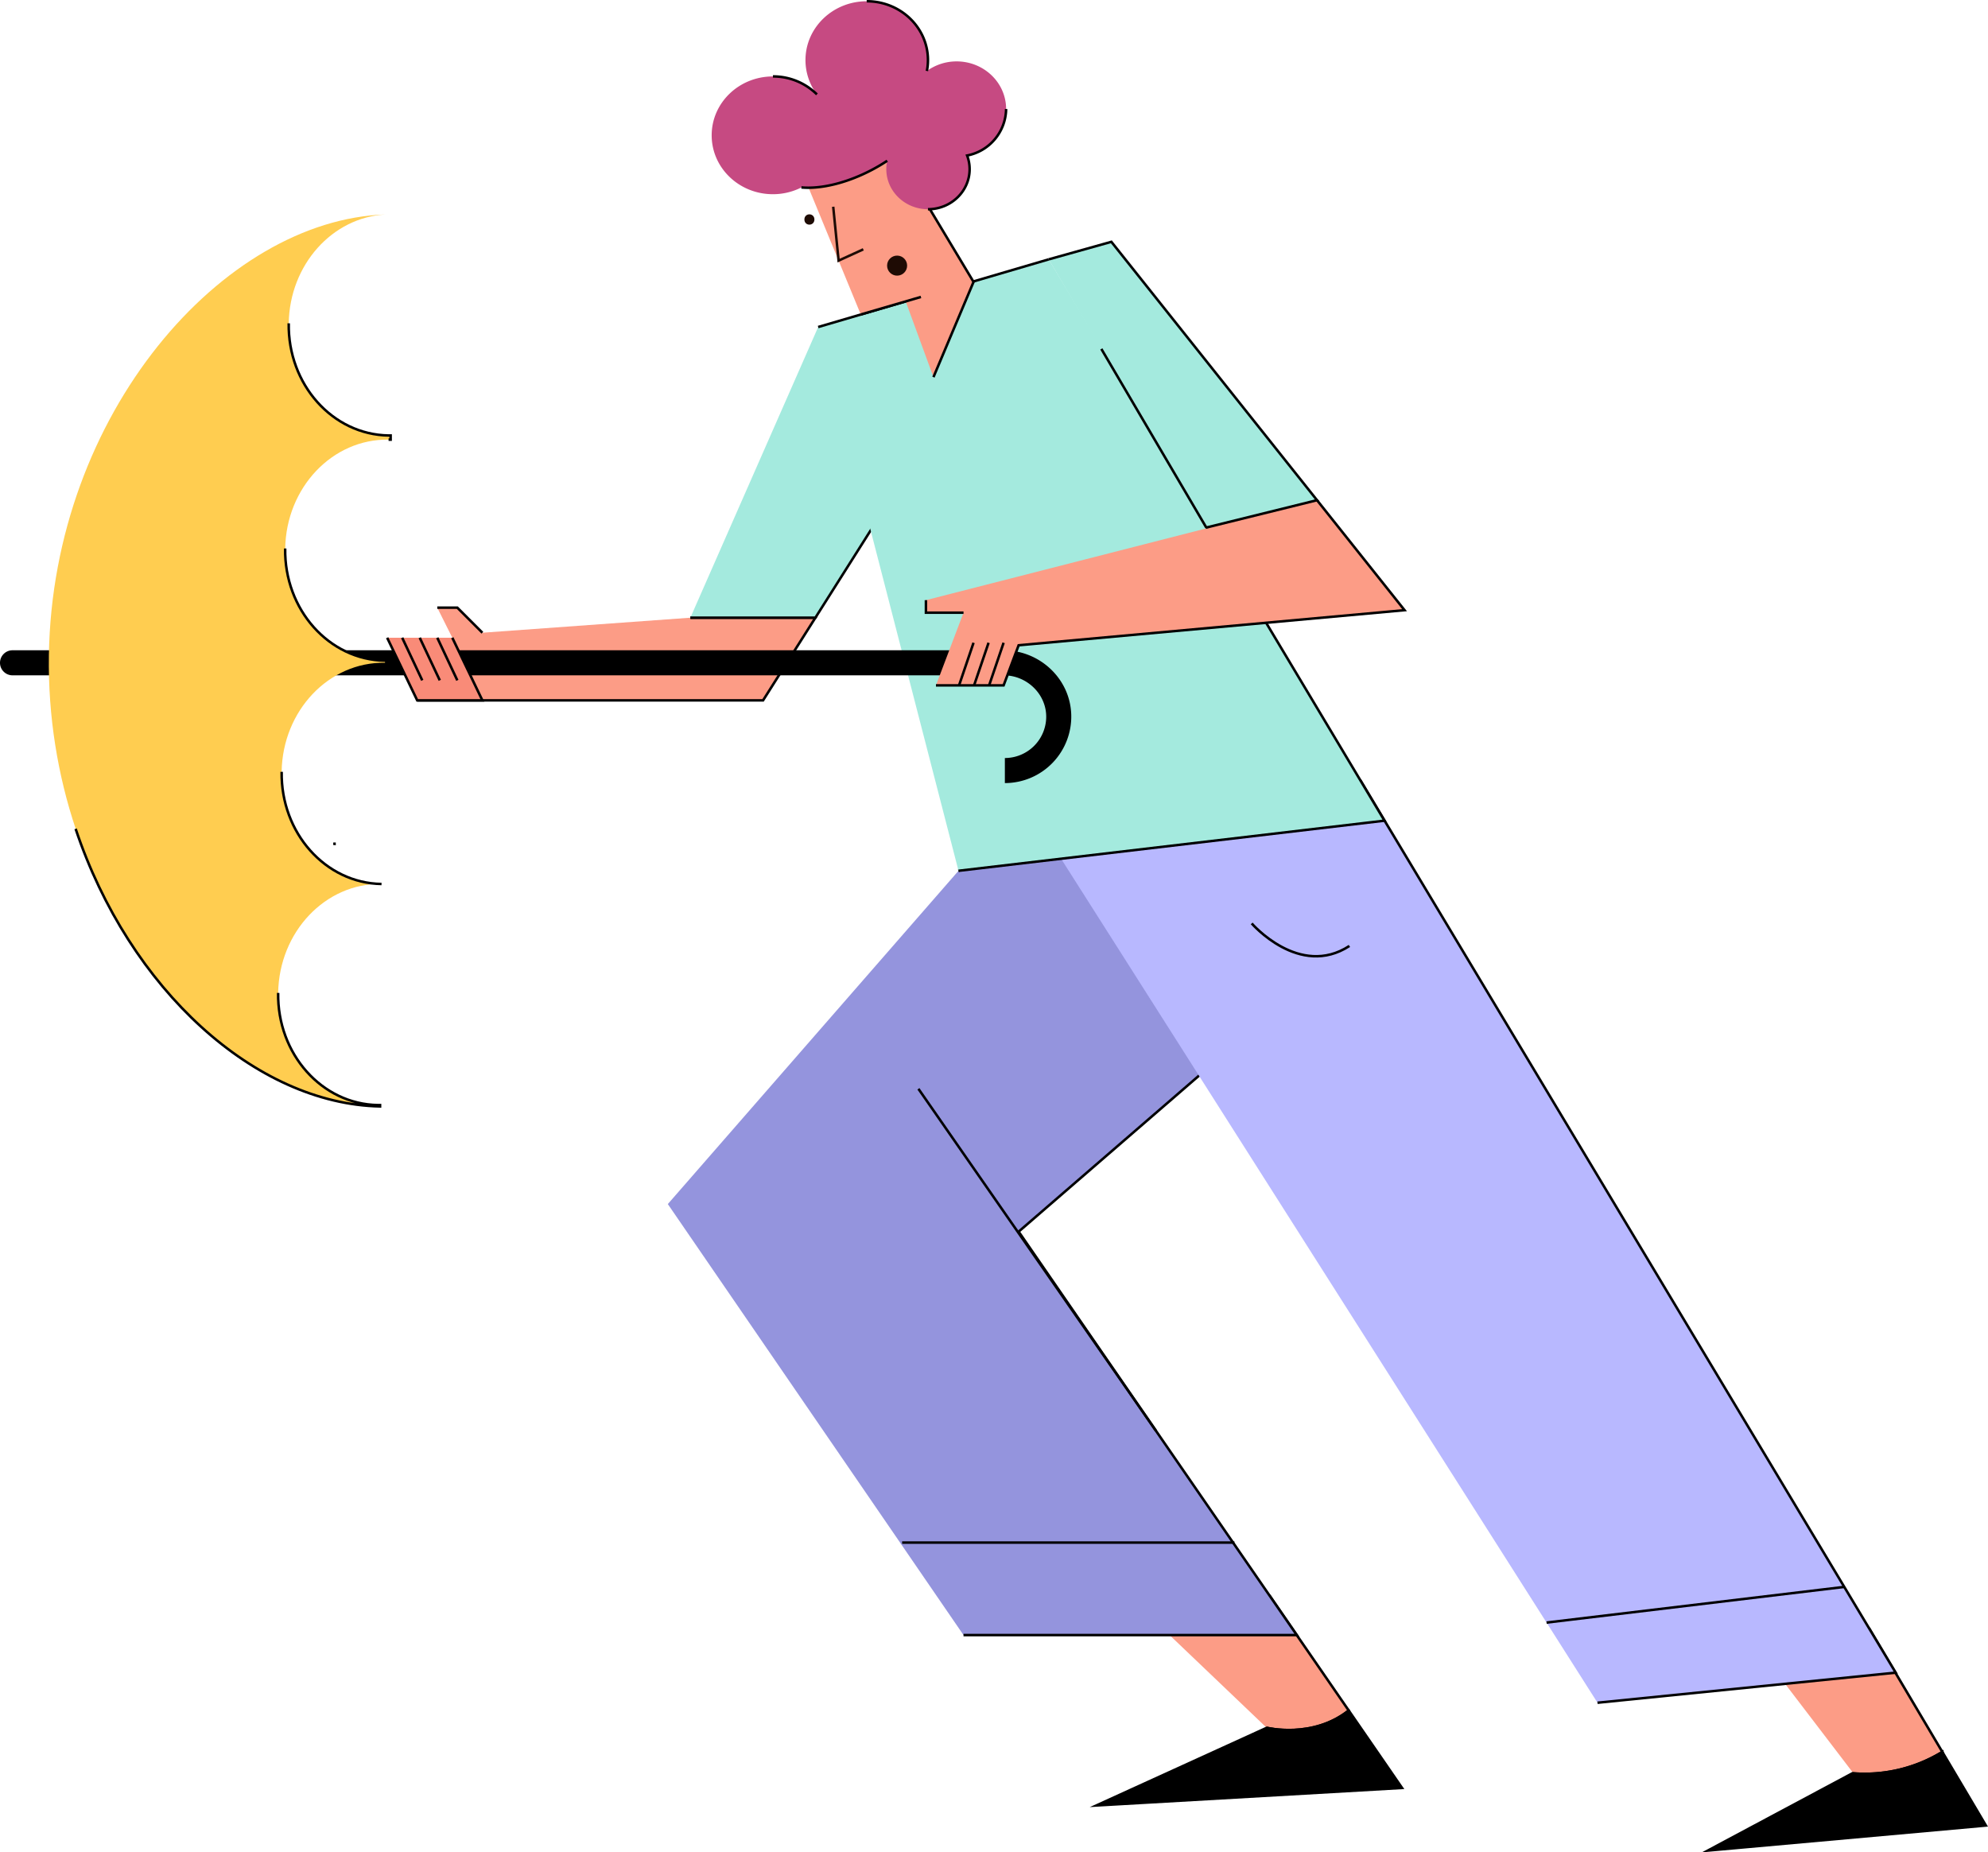 <svg viewBox="0 0 793.33 739.22" xmlns="http://www.w3.org/2000/svg"><path d="m192.5 252.5-10-10h-8l6 12h-26l12 25h138l20.89-33h-49.89z" fill="#fc9c86"/><path d="m538.22 682.6-31.7-46-45 10.93 44 42s18.29 4.54 32.7-6.93z" fill="#fc9c86"/><g stroke="#000" stroke-miterlimit="10"><path d="m505.5 689.5s18.31 4.57 32.72-6.9l-31.7-46" fill="none"/><path d="m559.5 713.5-21.28-30.9c-14.41 11.47-32.72 6.9-32.72 6.9l-68 31z"/><g fill="none"><path d="m166.5 279.5h138l20.89-33h-49.89"/><path d="m192.5 252.5-10-10h-8"/></g></g><path d="m517.5 652.5h-133l-118-172 116-133 48-26 87 74-111 96z" fill="#9494dd"/><path d="m775.11 699.14-29.11-49.14-48.5 2.5 42 55-.29.16a59.25 59.25 0 0 0 35.9-8.52z" fill="#fc9c86"/><g stroke="#000" stroke-miterlimit="10"><path d="m739.21 707.66a59.25 59.25 0 0 0 35.9-8.52l-29.11-49.14-48.5 2.5" fill="none"/><path d="m792.5 728.5-17.39-29.36a59.25 59.25 0 0 1 -35.9 8.52l-57.71 30.84z"/><path d="m382.5 347.5 48-26 87 74-111 96 111 161h-133" fill="none"/></g><path d="m357.1 121.72-30.6 8.78-51 116h49.89l29.11-46z" fill="#a4eade"/><path d="m275.5 246.5h49.89l29.11-46 2.6-78.78" fill="none" stroke="#000" stroke-miterlimit="10"/><path d="m542.98 311.58 213.52 355.92-119 12-218-343z" fill="#b8b8ff"/><path d="m419.5 336.5 123.48-24.92 213.52 355.92-119 12" fill="none" stroke="#000" stroke-miterlimit="10"/><path d="m552.5 327.5-170 20-56-217 92-27z" fill="#a4eade"/><path d="m401 312.5v-10a16.52 16.52 0 0 0 16.5-16.22c.15-9.23-7.71-16.78-16.94-16.78h-395.56a5 5 0 0 1 -5-5 5 5 0 0 1 5-5h395.44c14.42 0 26.62 11.28 27.05 25.7a26.53 26.53 0 0 1 -26.49 27.3z"/><path d="m491.48 225.5 61.02 102-170 20" fill="none" stroke="#000" stroke-miterlimit="10"/><path d="m180.5 254.5 7.46 15.54 4.54 9.46h-26l-12-25" fill="#f98b78"/><path d="m180.5 254.5 7.46 15.54 4.54 9.46h-26l-12-25" fill="none" stroke="#000" stroke-miterlimit="10"/><path d="m326.5 130.5 92-27" fill="none" stroke="#000" stroke-miterlimit="10"/><path d="m322.5 74.5 21 51 18-5 11 30 16-38-33-55z" fill="#fc9c86"/><path d="m372.5 150.5 16-38-33-55-33 17" fill="none" stroke="#000" stroke-miterlimit="10"/><path d="m343.5 125.5 24-7" fill="none" stroke="#000" stroke-miterlimit="10"/><path d="m401.5 43.5c0-10.49-8.85-19-19.76-19a20.21 20.21 0 0 0 -11.86 3.83 22.08 22.08 0 0 0 .43-4.33c0-13-10.94-23.5-24.44-23.5s-24.44 10.5-24.44 23.5a22.79 22.79 0 0 0 4.57 13.67 24.83 24.83 0 0 0 -17.56-7.17c-13.5 0-24.44 10.5-24.44 23.5s10.94 23.5 24.44 23.5a25.14 25.14 0 0 0 11.37-2.7c7.7.7 18.08-1.7 28.25-7.08a68.88 68.88 0 0 0 6-3.56 15.33 15.33 0 0 0 -.37 3.34c0 8.84 7.45 16 16.64 16s16.63-7.16 16.63-16a15.4 15.4 0 0 0 -1-5.44 19.19 19.19 0 0 0 15.54-18.56z" fill="#c64a82"/><g fill="none" stroke="#000" stroke-miterlimit="10"><path d="m326 37.67a24.83 24.83 0 0 0 -17.56-7.17"/><path d="m369.88 28.33a22.08 22.08 0 0 0 .43-4.33c0-13-10.94-23.5-24.44-23.5"/><path d="m370.31 83.5c9.18 0 16.63-7.16 16.63-16a15.4 15.4 0 0 0 -1-5.44 19.19 19.19 0 0 0 15.56-18.56"/><path d="m319.81 74.8c7.7.7 18.08-1.7 28.25-7.08a68.88 68.88 0 0 0 6-3.56"/></g><path d="m481.5 210.5-.25-.2.31.52-112.06 28.68v5h15l-11 29h27l6-16 154-14-34.93-43.89z" fill="#fc9c86"/><path d="m373.5 273.5h27l6-16 154-14-34.93-43.89" fill="none" stroke="#000" stroke-miterlimit="10"/><path d="m369.5 239.5v5h15" fill="none" stroke="#000" stroke-miterlimit="10"/><path d="m525.57 199.61-82.07-103.11-25 7 62.75 106.8.25.2z" fill="#a4eade"/><g stroke="#000" stroke-miterlimit="10"><g fill="none"><path d="m439.5 139.24 41.75 71.06.25.2 44.07-10.89-82.07-103.11-25 7"/><path d="m400.5 256.5-5.78 17"/><path d="m394.5 256.5-5.78 17"/><path d="m388.5 256.5-5.78 17"/></g><g fill="#f98b78"><path d="m182.5 271.5-8-17"/><path d="m175.5 271.5-8-17"/><path d="m168.5 271.5-8-17"/></g><path d="m133.5 336.75v-.05c-.17 0-.33 0-.5 0z" fill="none"/></g><path d="m153.66 263.71c-22.39-.36-40.23-20.4-39.85-44.78s18.86-43.84 41.25-43.49h.83v-1.65h-.82c-22.4-.35-40.24-20.4-39.85-44.77.37-23.4 17.41-42.27 38.58-43.43-64.71 2.07-132.8 79.48-134.29 175.84-1.51 98.09 65.87 178.73 132.16 180.11v-.54c-.27 0-.55 0-.83 0-22.39-.35-40.23-20.4-39.84-44.77s18.85-43.84 41.24-43.49c-22.39-.35-40.23-20.4-39.85-44.77s18.86-43.85 41.25-43.49h.83v-.85z" fill="#ffcd50"/><g stroke-miterlimit="10"><g fill="none" stroke="#000"><path d="m155.06 175.44h.83v-1.65h-.82c-22.4-.35-40.24-20.4-39.85-44.77"/><path d="m153.65 264.51h.83v-.85h-.83c-22.39-.36-40.23-20.4-39.85-44.78"/><path d="m152.25 352.77c-22.39-.35-40.23-20.4-39.85-44.77"/><path d="m30.18 330.76c21.42 64.13 71.82 109.74 121.49 110.78v-.54c-.27 0-.55 0-.83 0-22.39-.35-40.23-20.4-39.84-44.77"/><path d="m461.31 570.99-94.81-136.49"/><path d="m735.97 633.28-118.8 14.23"/><path d="m492.6 615.59h-132.6"/><path d="m499.5 368.5s19 22 39 9"/></g><g stroke="#1e0b04"><ellipse cx="323" cy="87.59" fill="#1e0b04" rx="1.5" ry="1.56"/><path d="m332.5 82.5 2.15 21.5 9.85-4.5" fill="none"/><circle cx="358" cy="106" fill="#1e0b04" r="3.5"/></g></g></svg>